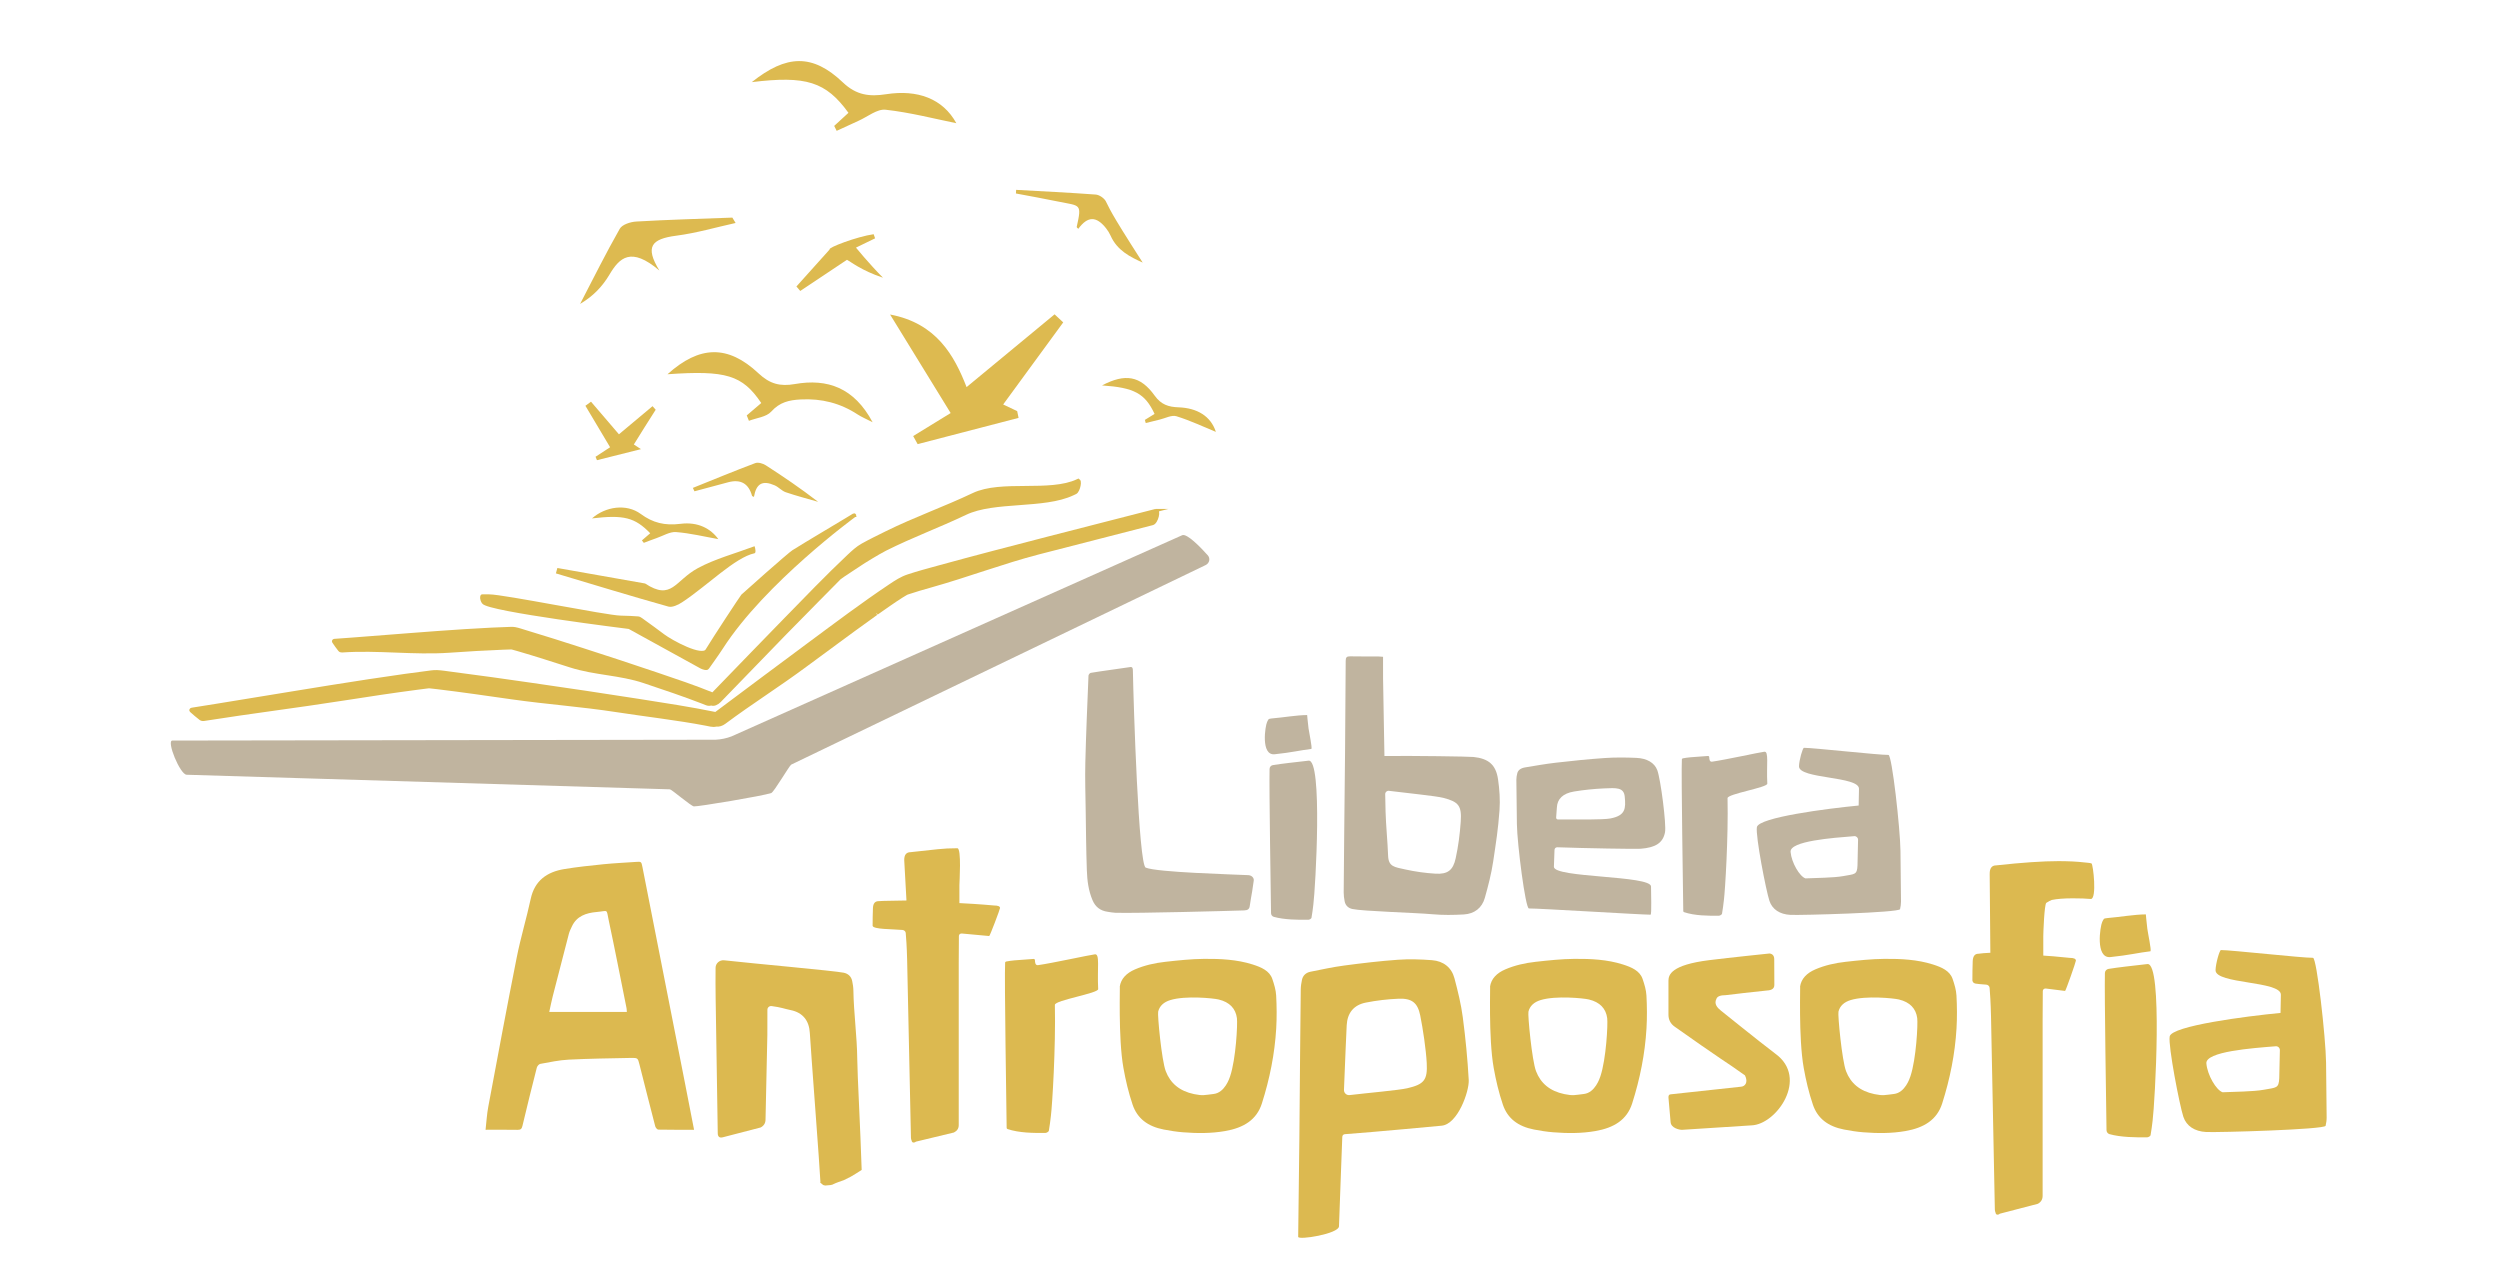 <?xml version="1.0" encoding="UTF-8"?>
<svg id="a" data-name="Livello 1" xmlns="http://www.w3.org/2000/svg" width="1569.15" height="804.638" viewBox="0 0 1569.15 804.638">
  <path d="M725.368,320.441c-22.442,5.73-44.881,11.471-67.308,17.275-22.985,5.948-45.979,11.898-68.886,18.203-6.398,1.761-12.858,3.468-19.167,5.56-4.221,1.4-7.655,3.666-11.211,6.044-17.391,11.627-33.962,24.136-50.6,36.447-18.557,13.731-36.996,27.562-55.475,41.36-1.164,.869-2.329,1.737-3.493,2.606-15.979-3.277-32.313-5.765-48.559-8.314-22.029-3.458-44.119-6.74-66.237-9.926-17.013-2.451-34.035-4.895-51.134-7.065-2.94-.373-5.956-.899-8.968-1.039-1.197-.056-2.41,.04-3.611,.189-5.436,.677-10.865,1.403-16.289,2.161-7.645,1.068-15.28,2.196-22.909,3.358-31.888,4.856-63.668,10.289-95.506,15.409-2.746,.442-12.18,1.944-15.595,2.488-.554,.088-.803,.598-.449,.914,1.412,1.259,4.352,3.847,5.95,4.997,.541,.39,1.301,.545,2.058,.425,30.571-4.822,57.611-8.1,88.188-12.894,15.201-2.383,30.422-4.689,45.686-6.691,1.752-.23,3.504-.455,5.257-.675,.624-.078,1.35-.109,1.978-.237,.2,.002,.405-.003,.539,.008,1.693,.141,3.372,.359,5.048,.562,15.652,1.9,31.21,4.154,46.764,6.373,21.913,3.127,43.502,4.609,65.333,7.985,17.558,2.716,38.911,5.19,56.247,8.522,.086,.017,.511,.099,.753,.146,.146,.029,.293,.058,.359,.071,.658,.132,1.316,.265,1.972,.401,1.142,.237,2.339,.225,3.42-.041,1.69,.229,3.588-.394,5.096-1.518,17.512-13.046,33.71-23.068,51.249-36.09,9.781-7.262,19.584-14.505,29.448-21.694,4.268-3.11,8.547-6.21,12.851-9.288,.451-.322,.902-.644,1.353-.966,.292-.208,.387-.277,.418-.299-.005,.004,.029-.02,.257-.182,.963-.684,1.926-1.366,2.892-2.046,1.695-1.194,3.396-2.383,5.106-3.562,2.57-1.772,5.155-3.537,7.819-5.215,.848-.534,1.702-1.066,2.588-1.556,.228-.126,.469-.246,.702-.371,5.101-1.728,10.265-3.21,15.449-4.663,21.816-6.112,44.99-14.861,66.9-20.549,23.188-6.02,46.391-11.966,69.598-17.893,2.141-.547,0,0,2.141-.547,2.623-.67,4.606-8.854,1.976-8.183Z" fill="#ddba50" stroke="#ddba50" stroke-miterlimit="10" stroke-width="2"/>
  <path d="M676.447,301.685c-17.604,8.312-47.921,.334-65.512,8.709-18.029,8.583-36.571,15.074-54.534,23.96-5.017,2.482-10.084,4.925-15.027,7.686-3.307,1.847-5.983,4.344-8.755,6.956-13.552,12.774-26.448,26.206-39.399,39.474-14.445,14.798-28.795,29.667-43.177,44.512-.895,.924-1.79,1.847-2.686,2.77-.072-.038-.131-.091-.208-.122-11.372-4.647-23.113-8.545-34.776-12.503-15.498-5.26-31.058-10.363-46.65-15.38-11.993-3.859-23.993-7.714-36.078-11.322-2.078-.62-4.194-1.389-6.349-1.801-.856-.164-1.741-.189-2.622-.164-3.99,.115-7.98,.277-11.97,.468-5.624,.269-11.247,.595-16.87,.953-23.502,1.494-46.988,3.531-70.483,5.273-2.026,.15-8.987,.653-11.506,.835-.409,.029-.643,.477-.422,.802,.881,1.295,2.719,3.961,3.746,5.174,.348,.411,.878,.625,1.437,.586,22.549-1.586,44.945,1.705,67.495,.145,11.211-.776,22.428-1.477,33.642-1.894,1.287-.048,2.574-.092,3.861-.131,.458-.014,.984,.026,1.451-.033,.144,.021,.292,.035,.388,.058,1.204,.289,2.391,.647,3.576,.993,11.072,3.223,22.038,6.764,33.004,10.273,15.45,4.943,31.008,4.711,46.372,9.878,12.357,4.155,24.753,8.287,36.883,12.991,.062,.024,.372,.145,.538,.21,.099,.039,.195,.077,.24,.095,.46,.184,.919,.368,1.377,.555,.978,.4,2.043,.434,2.995,.11,1.566,.675,3.661-.255,5.213-1.853,13.63-14.042,27.204-28.127,40.856-42.152,7.613-7.821,34.02-34.538,34.509-35.022,.75-.742,13.197-8.767,13.426-8.97,.569-.504,11.128-6.998,15.223-9.047,17.106-8.558,33.135-14.342,50.32-22.539,18.188-8.676,49.134-3.642,67.338-12.239,1.679-.793,0,0,1.679-.793,2.058-.971,3.518-8.472,1.454-7.498Z" fill="#ddba50" stroke="#ddba50" stroke-miterlimit="10" stroke-width="2"/>
  <path d="M536.456,323.504c-.031-.244-.308-.407-.498-.292-1.168,.71-4.394,2.67-5.335,3.239-10.909,6.594-21.931,13.029-32.746,19.758-2.588,1.61-31.473,27.305-31.781,27.666-.777,.91-17.658,26.53-22.345,34.296-3.076,5.099-22.22-5.29-27.632-9.35-4.067-3.05-8.138-6.093-12.258-8.994,.001-.003-.004-.005-.01-.007-.094-.066-.187-.137-.281-.203-.726-.509-1.452-1.118-2.225-1.494-.307-.15-.637-.21-.97-.237-1.507-.121-3.018-.212-4.532-.284-2.133-.101-4.272-.164-6.413-.207-8.948-.18-73.428-13.326-82.395-13.343-.773-.001-3.429-.015-4.39-.02-.156,0-.283,.281-.228,.505,0,0-.441,1.44,.954,3.578,3.101,4.75,91.569,15.677,91.569,15.677,0,0,45.06,24.814,45.136,24.853,1.164,.595,3.583,1.432,4.061,.499,.126-.247,6.052-8.428,8.695-12.545,26.683-41.576,83.624-83.096,83.624-83.096Z" fill="#ddba50" stroke="#ddba50" stroke-miterlimit="10" stroke-width="2"/>
  <path d="M468.7,260.737c3.051-2.602,6.102-5.204,9.115-7.774-11.88-17.557-22.053-20.635-58.86-18.063,20.007-18.031,37.832-18.697,57.174-.53,7.075,6.645,13.582,8.298,22.714,6.69,20.528-3.615,37.293,2.267,48.861,23.972-4.309-2.218-6.98-3.308-9.346-4.86-10.895-7.144-22.689-10.147-35.784-9.454-7.351,.389-13.181,1.716-18.515,7.64-3.041,3.378-9.221,3.937-13.987,5.765-.457-1.129-.914-2.257-1.37-3.386Z" fill="#ddba50"/>
  <path d="M600.257,77.333c-13.587-2.742-28.859-6.727-44.383-8.462-5.326-.595-11.299,4.401-16.945,6.916-4.62,2.058-9.192,4.223-13.785,6.34-.519-1.034-1.038-2.067-1.557-3.101,3.001-2.753,6.002-5.505,8.952-8.212-14.159-19.555-26.602-23.432-60.664-19.263,21.701-17.316,38.104-17.966,57.183,.192,8.501,8.091,16.777,9.004,27.127,7.395,19.7-3.061,35.592,2.732,44.071,18.194Z" fill="#ddba50"/>
  <path d="M763.158,271.078c-7.563-3.094-15.963-7.095-24.758-9.821-3.017-.935-7.03,1.295-10.577,2.125-2.903,.679-5.79,1.426-8.684,2.142-.186-.656-.372-1.312-.557-1.968,2.043-1.261,4.085-2.522,6.093-3.762-6.03-12.892-12.804-16.517-32.987-17.88,14.485-7.619,24.053-6.177,33.086,6.452,4.025,5.627,8.715,7.073,14.886,7.29,11.745,.412,20.304,5.528,23.499,15.421Z" fill="#ddba50"/>
  <path d="M558.67,197.41c29.036,5.446,40.273,25.656,48.01,45.558,18.476-15.272,36.863-30.469,55.249-45.667,1.805,1.683,3.611,3.365,5.416,5.048-12.416,16.971-24.833,33.942-37.693,51.521,3.146,1.494,5.967,2.833,8.789,4.173l.88,4.245-63.353,16.477c-.935-1.688-1.869-3.377-2.804-5.065,7.697-4.724,15.393-9.448,23.525-14.439-12.351-20.093-25.185-40.972-38.019-61.85Z" fill="#ddba50"/>
  <path d="M531.608,163.062c-10.261,6.847-19.79,13.206-29.319,19.564-.803-.939-1.606-1.878-2.409-2.818,6.906-7.689,13.813-15.378,20.875-23.241-1.411-1.035,17.07-8.057,27.605-9.569,.301,.865,.603,1.73,.904,2.596-4.058,1.969-8.117,3.937-12.016,5.829,0,0,8.164,10.003,16.954,18.882-13.563-4.471-20.77-10.406-22.594-11.243Z" fill="#ddba50"/>
  <path d="M637.791,119.167c16.652,.929,33.314,1.721,49.944,2.952,2.204,.163,5.029,2.069,6.231,3.998,2.816,5.118,1.007,4.118,23.26,38.696-7.903-3.552-16.007-7.605-20.133-16.855-.735-1.648-1.719-3.235-2.838-4.654-6.158-7.807-11.596-7.689-17.452,.326-.352-.409-1.062-.893-.993-1.202,3.349-14.918,2.256-13.042-11.418-15.877-8.881-1.841-17.817-3.417-26.728-5.112,.042-.757,.085-1.514,.127-2.271Z" fill="#ddba50"/>
  <path d="M434.878,306.231c13.027-5.235,26.002-10.608,39.141-15.547,1.812-.681,4.811,.19,6.626,1.357,11.034,7.095,21.883,14.484,32.877,22.944-6.789-1.973-13.644-3.743-20.333-6.023-2.505-.854-4.473-3.254-6.945-4.329-7.695-3.343-11.555-1.16-13.024,7.236-.435-.225-1.113-.356-1.195-.65q-3.228-11.618-14.94-8.53c-7.073,1.873-14.135,3.789-21.202,5.685l-1.004-2.144Z" fill="#ddba50"/>
  <path d="M450.87,338.389c-8.707-1.545-17.538-3.717-26.55-4.43-3.874-.306-8.142,2.38-12.194,3.776-2.714,.935-5.363,1.992-8.04,2.994-.396-.513-.793-1.025-1.189-1.538,1.745-1.502,3.491-3.004,5.217-4.489-9.655-9.931-16.611-11.686-36.55-9.319,8.516-7.53,21.678-9.376,30.577-2.817,7.58,5.586,15.061,7.463,25.024,6.215,10.986-1.376,18.913,3.011,23.707,9.608Z" fill="#ddba50"/>
  <path d="M473.615,342.839c-11.941,4.497-24.782,7.894-35.603,13.763-14.498,7.862-16.296,20.679-33.11,9.632-18.603-3.287-36.834-6.508-55.066-9.73l-.928,3.386c23.522,7.027,47.004,14.218,70.625,20.844,2.583,.724,6.46-1.296,8.904-2.916,15.608-10.346,33.017-27.971,45.122-30.552,1.13-.241,.475-3.249,.057-4.427Z" fill="#ddba50"/>
  <path d="M411.548,257.169c-4.605,7.249-9.214,14.497-13.705,21.816-.018,.029,1.654,1.091,4.455,2.93-10.498,2.635-19.049,4.781-27.6,6.928l-.909-2.148c3.109-2.031,6.218-4.061,9.151-5.977-5.226-8.772-10.365-17.399-15.503-26.025,1.168-.858,2.337-1.716,3.505-2.575,5.988,6.99,11.977,13.98,17.539,20.473,6.398-5.357,13.741-11.504,21.083-17.651l1.985,2.229Z" fill="#ddba50"/>
  <path d="M461.706,139.956c-12.391,2.732-24.465,6.312-37.253,7.981-15.737,2.054-19.697,6.943-10.595,21.844-17.865-15.125-24.998-8.071-31.328,2.589-4.227,7.118-9.963,13.437-18.428,18.39,8.201-15.77,16.102-31.695,24.895-47.161,1.477-2.598,6.504-4.324,10.422-4.552,19.986-1.165,40.146-1.705,60.245-2.464,.681,1.124,1.361,2.248,2.042,3.372Z" fill="#ddba50"/>
  <g>
    <path d="M783.549,549.303c2.073,.1,3.623,1.672,3.375,3.427-.303,2.142-.62,4.367-.966,6.587-.487,3.108-1.142,6.198-1.538,9.313-.246,1.906-1.188,2.719-3.501,2.798-9.075,.312-67.036,1.87-80.768,1.493-1.605-.045-3.201-.389-4.796-.606-4.965-.677-7.887-3.275-9.571-7.179-2.638-6.125-3.396-12.528-3.62-18.941-.441-12.55-.546-25.106-.727-37.661-.145-9.95-.47-19.905-.224-29.85,.448-18.209,1.25-36.411,1.987-54.613,.024-.615,.806-1.638,1.407-1.741,7.207-1.221,17.305-2.48,24.944-3.663,1.493-.193,1.495,1.441,1.51,2.197,.408,21.739,3.604,121.804,8.049,123.7,7.031,2.995,54.434,4.238,64.441,4.734v.005Z" fill="#c0b49f"/>
    <path d="M823.125,470.068c-6.611,.763-12.492,2.266-23.065,3.348-8.934,.916-5.886-17.963-4.77-20.217,.308-.62,.556-1.233,1.035-1.863,.076-.1,1.219-.341,1.901-.396,7.028-.568,15.629-2.108,22.223-2.125,.088,1.004,.114,1.464,.215,2.414,.2,1.975,.382,3.952,.644,5.922,.389,2.907,2.394,12.075,1.82,12.917h-.002Zm-1.782,7.369c8.984-1.042,4.317,79.931,3.007,90.22-.358,2.821-.658,5.645-1.19,8.457-.086,.451-1.245,1.173-1.927,1.181-6.473,.081-15.256,.005-21.741-1.834-1.021-.291-1.7-1.243-1.712-2.304-.148-12.23-1.235-77.723-.925-90.544,.029-1.188,.885-2.192,2.056-2.38,6.113-.987,12.833-1.681,22.435-2.795h-.002Z" fill="#c0b49f"/>
    <path d="M940.244,489.036c.949,6.451,1.407,13.108,.933,19.592-.897,12.29-2.154,19.893-3.964,32.085-1.145,7.713-3.134,15.34-5.249,22.869-1.767,6.291-6.508,9.986-13.134,10.382-6.573,.391-13.236,.467-19.781-.131-10.286-.942-43.823-1.86-50.258-3.291-2.578-.575-4.319-2.254-4.818-4.849-.351-1.834-.606-3.716-.594-5.576,.062-12.538,.203-25.078,.332-37.618,.169-16.721,.372-33.442,.522-50.162,.174-19.196,.332-38.395,.408-57.594,.01-2.089,.601-2.833,2.807-2.781,5.841,.134,11.689,.043,17.534,.062,.83,.005,1.662,.119,3.105,.229,0,4.665-.052,9.089,.01,13.511,.136,9.552,.324,19.103,.501,28.653,.124,6.699,.241,13.396,.363,20.093,18.354-.188,52.969,.301,55.924,.615,9.354,.992,14.019,4.822,15.357,13.911h.002Zm-23.406,26.769c.715-10.041-1.324-12.545-10.882-15.013-4.756-1.228-23.671-3.072-34.193-4.422-1.257-.162-2.356,.83-2.33,2.096,.072,3.647,.141,7.296,.227,10.944,.188,7.918,1.324,19.592,1.584,27.51,.234,7.141,3.895,7.269,10.933,8.829,6.148,1.359,12.473,2.239,18.767,2.621,7.658,.465,11.083-2.113,12.707-9.583,1.712-7.882,2.612-14.965,3.186-22.984h.002Z" fill="#c0b49f"/>
    <path d="M1040.2,483.369c2.113,5.578,5.812,34.276,4.863,39.056-1.336,6.735-6.001,9.571-15.354,10.308-2.936,.231-34.954-.308-52.259-.935-.928-.033-1.705,.689-1.743,1.615-.165,3.728-.301,7.365-.382,10.618-.174,7.076,61.1,5.34,60.964,12.418-.062,3.277,.527,17.66-.305,17.66-5.843,.014-70.504-4.009-76.344-3.911-2.206,.041-7.372-40.537-7.544-52.924-.129-9.292-.269-18.583-.334-27.873-.01-1.376,.246-2.774,.596-4.128,.496-1.925,2.239-3.167,4.818-3.594,6.432-1.059,12.852-2.22,19.361-2.964,10.21-1.166,20.46-2.239,30.749-2.938,6.544-.444,13.205-.386,19.778-.095,6.628,.293,11.367,3.029,13.136,7.691v-.002Zm-29.423,30.346c9.556-1.827,9.723-6.256,9.006-13.697-.57-5.938-5.373-5.504-13.031-5.163-6.294,.284-12.619,.937-18.767,1.944-7.038,1.154-10.549,4.715-10.785,10.007-.1,2.23-.2,1.519-.465,6.358-.036,.644,.46,1.188,1.107,1.188,11.646,.017,28.355,.243,32.934-.634l.002-.002Z" fill="#c0b49f"/>
    <path d="M1107.402,471.826c2.941-.346,1.25,7.935,1.863,20.043,.124,2.445-25.011,6.406-24.954,9.094,.532,24.667-1.498,57.594-2.29,63.962-.36,2.879-.661,5.762-1.192,8.629-.086,.46-1.243,1.2-1.927,1.207-6.885,.086-15.221,.014-21.894-2.237-.296-.1-.484-.358-.487-.665-.064-8.316-1.378-87.088-.88-95.228,.019-.332,.284-.589,.615-.649,3.549-.637,3.816-.639,15.757-1.488,.42-.029,.794,.289,.804,.701,.024,1.121,.131,3.11,1.765,2.881,8.276-1.159,29.695-5.876,32.822-6.246l-.002-.002Z" fill="#c0b49f"/>
    <path d="M1193.186,565.931c.01,1.569-.243,3.162-.596,4.708-.496,2.194-62.273,3.923-68.846,3.592-6.628-.336-11.367-3.453-13.136-8.769-2.115-6.358-8.829-40.847-7.877-46.294,1.064-6.117,44.021-11.66,63.873-13.568,.067-3.752,.136-7.329,.205-10.472,.176-8.063-37.785-6.086-37.649-14.152,.062-3.737,2.285-11.603,3.117-11.605,5.845-.014,47.188,4.572,53.029,4.46,2.208-.045,7.374,46.208,7.546,60.332,.129,10.589,.269,21.178,.334,31.77Zm-27.31-22.776c.107-2.769,.227-8.839,.355-16.084,.021-1.309-1.076-2.354-2.383-2.251-13.515,1.073-40.556,3.024-39.974,9.89,.572,6.773,5.745,15.471,9.366,16.621,6.291-.322,17.694-.32,23.845-1.469,7.04-1.316,8.555-.67,8.791-6.702v-.005Z" fill="#c0b49f"/>
  </g>
  <path d="M758.07,348.545c1.754,1.95,1.078,4.984-1.367,6.14l-260.07,125.228c-1.132,.536-10.839,17.258-12.541,17.839-5.443,1.858-45.787,8.578-48.552,8.393-1.745-.117-14.045-10.704-15.052-10.711l-303.33-9.154c-4.119-.028-12.783-21.273-9.036-21.461l341.06-.522c3.393-.17,6.813-.886,9.944-2.082l282.929-126.297c3.015-1.152,11.304,7.388,16.015,12.626Z" fill="#c0b49f"/>
  <g>
    <path d="M430.284,681.663c1.775,9.02,3.52,18.045,5.354,27.448-7.799,0-15.143,.056-22.483-.093-.665-.014-1.677-1.269-1.893-2.101-3.35-12.87-6.6-25.766-9.862-38.656-1.059-4.184-1.048-4.334-5.496-4.247-13.005,.259-26.02,.423-39.006,1.082-5.972,.304-11.903,1.594-17.81,2.662-.866,.154-1.925,1.447-2.163,2.387-3.097,12.138-6.118,24.295-8.998,36.485-.436,1.847-1.037,2.557-3.061,2.524-6.541-.112-13.088-.044-20.1-.044,.562-4.934,.812-9.677,1.679-14.317,5.862-31.317,11.681-62.646,17.892-93.899,2.453-12.351,6.124-24.475,8.788-36.792,2.44-11.289,10.064-16.827,21.128-18.635,8.187-1.338,16.467-2.211,24.734-3.043,6.597-.666,13.239-.94,19.859-1.419,3.7-.268,3.695-.297,4.391,3.236,9.018,45.806,18.037,91.61,27.05,137.419l-.002,.005Zm-85.545-46.496h48.709c-.075-.909-.058-1.681-.207-2.422-3.705-18.438-7.29-36.9-11.213-55.297-1.544-7.232-.046-5.687-7.553-5.021-6.624,.589-12.499,2.571-15.496,9.008-.719,1.547-1.511,3.102-1.939,4.736-3.414,13.016-6.77,26.044-10.092,39.082-.805,3.167-1.426,6.377-2.209,9.918v-.005Z" fill="#dcb950"/>
    <path d="M538.061,664.586c.097,10.523,1.97,43.691,2.778,69.723-2.246,1.477-4.525,2.91-6.858,4.254-.479,.276-3.491,1.716-4.299,2.155-2.283,.834-4.669,1.559-6.777,2.606-.166,.084-.272,.143-.416,.213-.302,.065-.659,.15-1.136,.273-1.134,.157-2.275,.236-3.421,.299-.569-.161-.963-.259-1.204-.302l-.071-.037c-.669-.514-1.314-1.061-1.951-1.613,.075-.061,.178-.122,.245-.185-.272-7.52-6.201-84.94-6.651-93.53-.406-7.749-4.33-12.893-12.027-14.445-3.922-.79-5.914-1.748-11.957-2.522-1.413-.18-2.649,.884-2.654,2.274-.012,3.457-.029,9.803-.029,15.857l-1.143,53.057c0,2.242-1.007,3.908-3.027,4.995l-23.83,6.187c-3.103,.851-3.133-2.003-3.133-2.548l-1.317-84.332c-.124-5.565-.09-14.064-.05-19.522,.023-2.835,2.54-5.018,5.425-4.698,18.768,2.09,68.906,6.554,74.964,7.781,2.82,.568,4.752,2.356,5.348,5.166,.421,1.982,.736,4.023,.766,6.04,.193,13.616,2.302,29.232,2.426,42.848v.005Z" fill="#dcb950"/>
    <path d="M627.68,569.934c0,.755-6.368,17.573-6.786,17.573l-17.143-1.574c-.992-.115-1.873,.56-1.887,1.467-.037,2.732-.105,8.716-.105,17.323v101.477c0,2.078-1.01,3.621-3.028,4.63l-23.829,5.736c-.418,.379-.903,.568-1.462,.568-.694,0-1.113-.409-1.253-1.229-.278-.629-.418-1.197-.418-1.699l-2.402-112.059c-.199-8.118-.639-13.898-.88-16.582-.088-.995-.967-1.773-2.065-1.87-6.625-.584-18.207-.326-18.718-2.582,0-3.905,.068-7.655,.209-11.244,.139-2.834,1.321-4.252,3.549-4.252,1.88-.251,14.355-.288,17.489-.416l-1.397-25.237c-.07-3.401,1.286-5.101,4.071-5.101,16.217-1.637,19.384-2.455,29.271-2.455,2.715,0,1.28,21.545,1.28,23.183v11.244c2.992,.126,13.563,.739,21.641,1.494,2.572,0,3.864,.535,3.864,1.607Z" fill="#dcb950"/>
    <path d="M687.252,598.988c3.201-.377,1.362,8.639,2.027,21.827,.136,2.665-27.238,6.977-27.176,9.904,.581,26.866-1.63,62.725-2.494,69.663-.392,3.134-.718,6.276-1.297,9.396-.092,.5-1.355,1.304-2.099,1.314-7.5,.096-16.577,.016-23.843-2.436-.324-.11-.528-.39-.531-.727-.07-9.055-1.503-94.846-.958-103.71,.02-.36,.309-.643,.671-.708,3.864-.692,4.154-.697,17.159-1.618,.457-.033,.866,.311,.875,.762,.027,1.22,.144,3.387,1.924,3.137,9.012-1.262,32.34-6.4,35.745-6.802l-.002-.002Z" fill="#dcb950"/>
    <path d="M800.998,624.847c.37,6.87,.434,13.777,.034,20.647-.934,15.96-4.076,31.625-8.996,47.09-3.268,10.275-11.402,15.301-23.089,17.337-8.761,1.524-17.599,1.466-26.429,.769-4.06-.32-8.106-.958-12.086-1.727-10.126-1.954-16.65-7.061-19.544-15.609-2.57-7.59-4.367-15.284-5.762-23.066-3.413-19.036-1.953-53.413-2.304-50.968,.718-5.018,4.248-8.588,9.582-10.878,5.971-2.569,12.402-4.009,18.973-4.743,8.102-.905,16.273-1.788,24.425-1.861,10.247-.089,20.552,.397,30.341,3.494,5.484,1.737,10.673,3.939,12.443,9.123,1.156,3.387,2.219,6.9,2.409,10.395l.002-.002Zm-24.628,14.221c-.778-5.972-4.528-10.077-11.483-11.729-3.409-.809-20.712-2.552-30.307,.365-4.068,1.237-6.79,3.651-7.646,7.281-.501,2.134,2.182,30.602,4.767,37.355,2.879,7.522,8.612,12.491,17.821,14.394,5.549,1.143,6.505,.559,12.207-.089,7.05-.799,9.953-9.859,10.376-11.117,3.639-10.855,4.751-32.715,4.265-36.459Z" fill="#dcb950"/>
    <path d="M918.144,638.561c1.72,13.066,2.997,26.21,3.721,39.36,.381,6.94-6.87,27.764-17.075,28.638-3.263,.28-41.223,3.911-60.706,5.32-.877,.063-1.547,.771-1.582,1.648-.262,6.954-.519,13.908-.785,20.862-.388,10.203-.949,25.125-1.293,35.328-.159,4.724-25.643,8.814-25.609,6.582,.307-20.513,.533-41.031,.74-61.547,.182-17.87,.306-35.739,.463-53.609,.119-13.401,.226-26.803,.413-40.202,.027-1.987,.341-3.995,.762-5.944,.596-2.765,2.528-4.525,5.347-5.084,7.033-1.402,14.058-2.948,21.164-3.889,11.152-1.477,22.341-2.819,33.563-3.616,7.141-.51,14.392-.292,21.542,.257,7.209,.559,12.295,4.6,14.088,11.358,2.15,8.088,4.158,16.278,5.248,24.543v-.005Zm-34.795,44.472c10.455-2.443,12.732-5.082,12.157-15.822-.458-8.578-2.38-21.399-4.086-29.858-1.613-8.013-5.287-10.836-13.637-10.495-6.858,.28-13.767,1.094-20.49,2.424-7.695,1.526-11.617,6.587-12.019,14.214-.449,8.455-.902,21.144-1.269,29.601-.157,3.656-.299,7.309-.444,10.965-.075,1.956,1.608,3.513,3.553,3.277,10.621-1.283,30.859-3.043,36.237-4.301l-.002-.005Z" fill="#dcb950"/>
    <path d="M1033.405,624.847c.372,6.87,.435,13.777,.033,20.647-.933,15.96-4.074,31.625-8.994,47.09-3.268,10.275-11.402,15.301-23.089,17.337-8.761,1.524-17.599,1.466-26.429,.769-4.06-.32-8.106-.958-12.085-1.727-10.128-1.954-16.65-7.061-19.546-15.609-2.571-7.59-4.369-15.284-5.762-23.066-3.413-19.036-1.954-53.413-2.305-50.968,.718-5.018,4.249-8.588,9.583-10.878,5.972-2.569,12.402-4.009,18.973-4.743,8.102-.905,16.273-1.788,24.424-1.861,10.25-.089,20.553,.397,30.342,3.494,5.484,1.737,10.673,3.939,12.442,9.123,1.157,3.387,2.221,6.9,2.41,10.395l.002-.002Zm-24.627,14.221c-.778-5.972-4.528-10.077-11.484-11.729-3.41-.809-20.712-2.552-30.307,.365-4.069,1.237-6.79,3.651-7.646,7.281-.5,2.134,2.183,30.602,4.766,37.355,2.88,7.522,8.613,12.491,17.823,14.394,5.549,1.143,6.505,.559,12.206-.089,7.05-.799,9.953-9.859,10.376-11.117,3.639-10.855,4.752-32.715,4.266-36.459Z" fill="#dcb950"/>
    <path d="M1114.344,661.39c21.13,15.315,.692,44.458-15.03,44.958l-43.635,2.803c-1.636,0-6.945-1.106-7.122-4.967l-1.293-14.838c-.264-2.389,.818-2.447,1.896-2.541l43.71-4.738c2.351-.182,4.577-2.627,2.384-7.085-1.438-1.042-4.091-2.908-7.957-5.591-3.268-2.136-9.81-6.592-19.618-13.368l-16.507-11.594c-2.672-1.863-3.988-4.434-3.948-7.707v-21.25c.04-3.548,1.578-9.845,25.646-12.833,13.139-1.632,37.815-4.178,37.815-4.178,1.952,.272,2.931,1.478,2.931,3.615l.07,16.14c0,2.181-1.538,3.34-4.607,3.478-1.914,.227-6.739,.748-14.473,1.566-3.63,.365-2.08,.351-11.451,1.353-3.389,0-5.343,.795-5.86,2.387-1.557,3.092,.533,5.486,2.884,7.349,1.596,1.229,22.278,17.991,34.162,27.039h.002Z" fill="#dcb950"/>
    <path d="M1227.994,624.847c.372,6.87,.435,13.777,.033,20.647-.933,15.96-4.074,31.625-8.994,47.09-3.268,10.275-11.402,15.301-23.089,17.337-8.761,1.524-17.599,1.466-26.429,.769-4.06-.32-8.106-.958-12.085-1.727-10.128-1.954-16.65-7.061-19.546-15.609-2.571-7.59-4.369-15.284-5.762-23.066-3.413-19.036-1.952-53.413-2.305-50.968,.718-5.018,4.249-8.588,9.583-10.878,5.972-2.569,12.402-4.009,18.973-4.743,8.102-.905,16.273-1.788,24.424-1.861,10.25-.089,20.553,.397,30.342,3.494,5.484,1.737,10.673,3.939,12.442,9.123,1.157,3.387,2.221,6.9,2.41,10.395l.002-.002Zm-24.627,14.221c-.778-5.972-4.528-10.077-11.484-11.729-3.41-.809-20.712-2.552-30.307,.365-4.069,1.237-6.79,3.651-7.646,7.281-.5,2.134,2.183,30.602,4.766,37.355,2.88,7.522,8.613,12.491,17.823,14.394,5.549,1.143,6.505,.559,12.206-.089,7.05-.799,9.953-9.859,10.376-11.117,3.639-10.855,4.75-32.715,4.266-36.459Z" fill="#dcb950"/>
    <path d="M1312.745,541.938c1.042,.409,3.501,22.315-.397,22.315-2.854-.272-6.615-.409-11.276-.409-5.57,0-9.988,.344-13.26,1.023-.834,.272-1.984,.887-3.448,1.841-1.253,1.158-1.879,19.139-1.879,20.912v12.166c2.992,.137,8.525,.611,16.603,1.431,2.574,0,3.864,.581,3.864,1.74,0,.818-6.367,19.015-6.786,19.015l-12.103-1.519c-.993-.126-1.875,.605-1.889,1.587-.037,2.957-.105,9.429-.105,18.742v109.796c0,2.251-1.007,3.92-3.027,5.009l-23.83,6.208c-.418,.409-.905,.615-1.461,.615-.697,0-1.115-.444-1.253-1.33-.28-.68-.418-1.295-.418-1.84l-2.403-121.25c-.199-8.784-.638-15.039-.879-17.942-.089-1.078-.968-1.919-2.066-2.022-6.629-.629-8.239-.189-8.749-2.63,0-4.226,.068-8.282,.208-12.166,.14-3.067,1.321-4.6,3.551-4.6,1.877-.272,4.383-.477,7.517-.615l-.418-49.334c-.07-3.68,1.286-5.52,4.072-5.52,16.219-1.773,29.269-2.659,39.154-2.659,2.716,0,5.638,.068,8.77,.205,2.022,.07,5.222,.342,9.607,.819,.902,.069,1.669,.205,2.298,.409l.005,.002Z" fill="#dcb950"/>
    <path d="M1349.777,597.074c-7.202,.83-13.604,2.467-25.12,3.646-9.728,.996-6.412-19.565-5.194-22.019,.334-.676,.605-1.343,1.127-2.029,.082-.111,1.328-.372,2.069-.432,7.657-.616,17.024-2.297,24.204-2.312,.096,1.093,.124,1.592,.231,2.627,.222,2.15,.418,4.302,.704,6.448,.423,3.167,2.609,13.153,1.982,14.07h-.002Zm-1.94,8.027c9.782-1.136,4.701,87.053,3.275,98.256-.39,3.071-.718,6.15-1.297,9.209-.093,.491-1.353,1.279-2.099,1.288-7.047,.086-16.614,.005-23.676-2.001-1.113-.313-1.854-1.351-1.868-2.508-.159-13.319-1.344-84.646-1.007-98.612,.033-1.29,.965-2.387,2.242-2.59,6.657-1.075,13.976-1.833,24.433-3.043h-.002Z" fill="#dcb950"/>
    <path d="M1459.978,666.874c.138,11.533,.292,23.068,.362,34.601,.009,1.711-.266,3.445-.647,5.128-.542,2.389-67.825,4.273-74.983,3.911-7.218-.365-12.379-3.761-14.305-9.548-2.305-6.926-9.616-44.486-8.581-50.421,1.159-6.659,47.943-12.697,69.564-14.775,.072-4.086,.147-7.982,.222-11.404,.194-8.784-41.148-6.629-41.003-15.415,.07-4.069,2.492-12.636,3.399-12.639,6.365-.016,51.391,4.98,57.753,4.856,2.403-.048,8.029,50.326,8.216,65.706h.002Zm-29.382,9.796c.117-3.015,.248-9.626,.388-17.517,.023-1.426-1.173-2.564-2.597-2.452-14.716,1.169-44.166,3.296-43.535,10.771,.624,7.377,6.257,16.851,10.201,18.101,6.853-.348,19.272-.346,25.969-1.599,7.667-1.433,9.317-.729,9.574-7.3v-.005Z" fill="#dcb950"/>
  </g>
</svg>